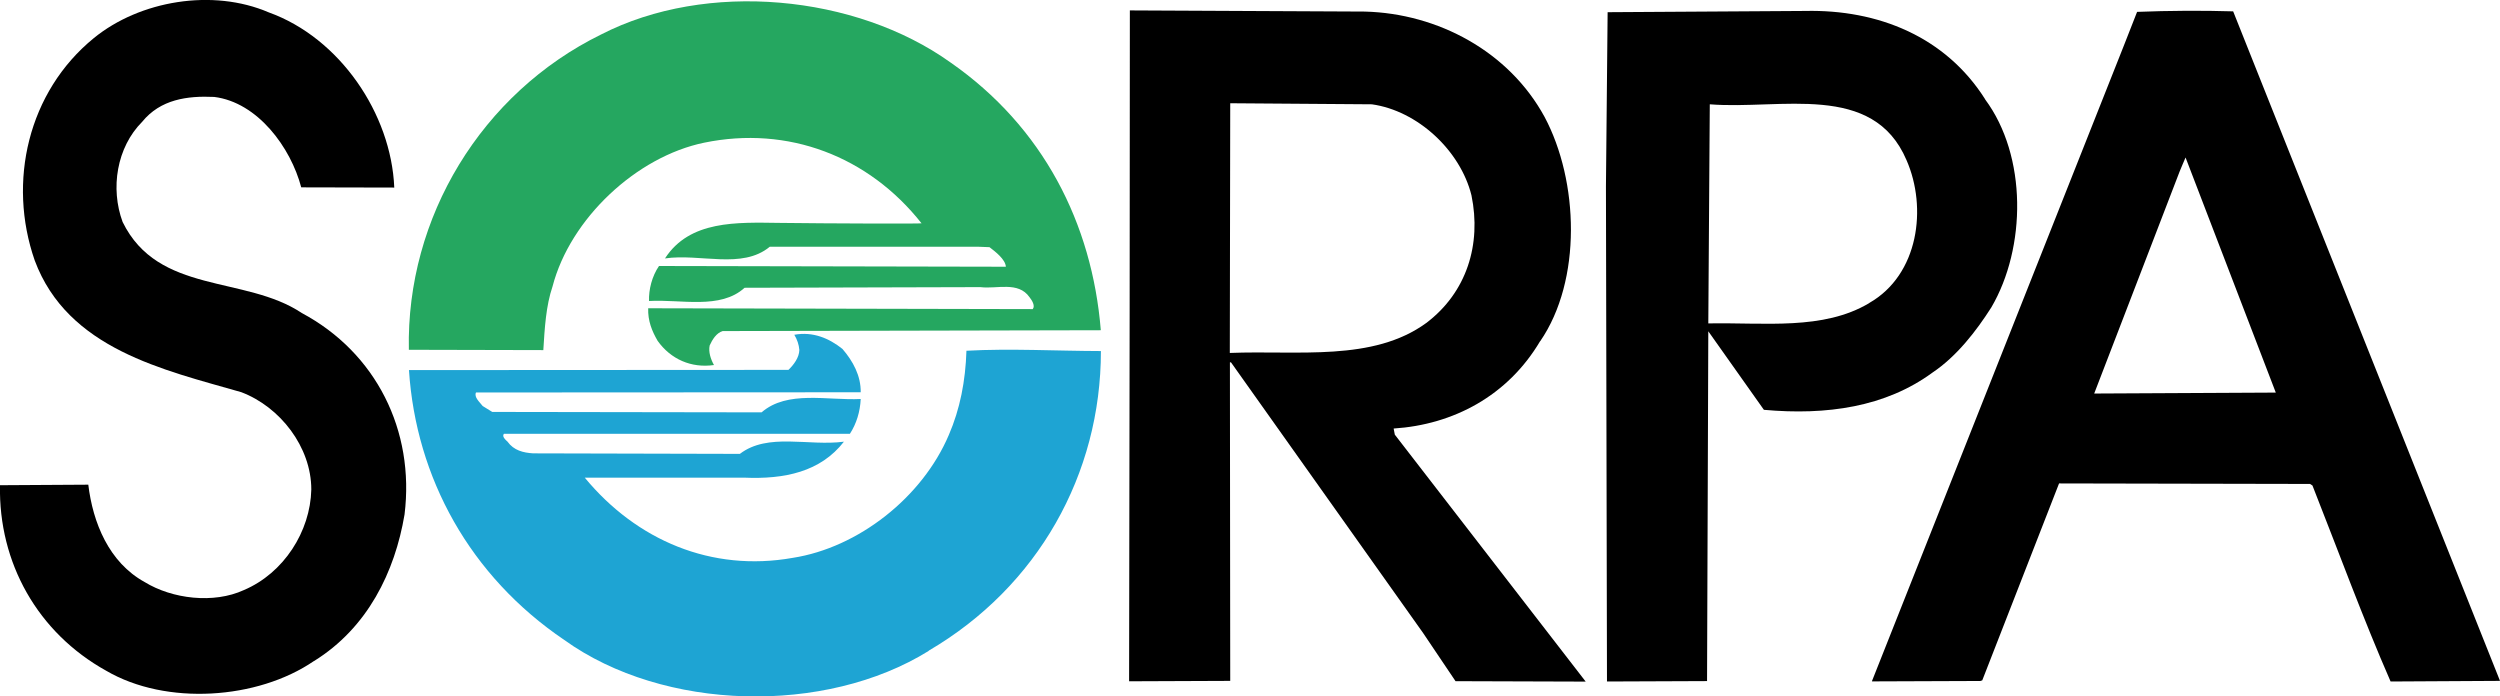 <svg width="140" height="39" viewBox="0 0 140 39" fill="none" xmlns="http://www.w3.org/2000/svg">
<g clip-path="url(#clip0_43_27)">
<path d="M127.442 21.985L117.275 22.038L122.062 9.597C122.173 9.344 122.267 9.091 122.391 8.82L127.442 21.979V21.985ZM133.874 38.164L140 38.129L125.057 0.636C123.354 0.583 121.439 0.595 119.677 0.665L118.931 2.567L104.828 38.146L104.84 38.158L110.902 38.135L111.007 38.099L115.307 27.072L129.363 27.101L129.498 27.189C130.966 30.91 132.346 34.673 133.868 38.152" fill="black"/>
<path d="M104.676 16.974C102.091 18.511 98.831 18.052 95.665 18.111L95.748 5.841C99.718 6.159 104.893 4.563 106.767 8.973C107.93 11.628 107.454 15.385 104.676 16.968M111.172 5.564C108.952 2.049 105.163 0.524 101.093 0.613L90.027 0.683L89.933 10.433L89.991 38.164L95.595 38.141L95.665 18.552L98.778 22.95C102.297 23.268 105.592 22.791 108.217 20.866C109.574 19.959 110.673 18.535 111.513 17.216C113.474 13.872 113.527 8.738 111.166 5.564" fill="black"/>
<path d="M82.402 10.939C82.966 13.677 82.144 16.368 79.871 18.087C76.881 20.265 72.699 19.612 68.869 19.765L68.893 5.782L76.822 5.841C79.389 6.2 81.78 8.431 82.402 10.939ZM86.25 19.111C88.599 15.691 88.411 10.139 86.496 6.547C84.505 2.891 80.534 0.754 76.429 0.648L63.272 0.583L63.26 17.534L63.23 38.152L68.893 38.129L68.875 20.289H68.934L79.695 35.45L81.51 38.146L88.799 38.17L78.109 24.34L78.044 23.998C81.392 23.78 84.44 22.161 86.25 19.1" fill="black"/>
<path d="M40.487 18.534C40.111 18.64 39.882 19.035 39.741 19.347C39.665 19.706 39.8 20.118 39.982 20.442C38.714 20.625 37.562 20.118 36.828 19.088C36.505 18.534 36.276 17.963 36.299 17.263L57.833 17.31C57.985 17.127 57.791 16.815 57.65 16.639C57.016 15.738 55.824 16.197 54.901 16.079L41.697 16.115C40.34 17.351 38.138 16.75 36.346 16.856C36.323 16.221 36.511 15.467 36.904 14.896L56.329 14.937C56.299 14.519 55.741 14.095 55.413 13.842L54.796 13.818H43.107C41.556 15.102 39.213 14.183 37.239 14.472C38.625 12.329 41.263 12.453 43.642 12.482C46.396 12.517 51.63 12.535 51.606 12.505C48.634 8.743 44.123 7.024 39.436 7.99C35.636 8.773 31.935 12.241 30.943 16.038C30.573 17.127 30.502 18.364 30.426 19.606L22.896 19.588C22.743 12.17 26.972 5.216 33.662 1.931C39.577 -1.107 47.918 -0.3 53.227 3.497C58.42 7.112 61.157 12.511 61.645 18.493L40.487 18.54V18.534Z" fill="#25A760"/>
<path d="M52.006 36.451C46.215 40.048 37.163 39.836 31.601 35.839C26.32 32.265 23.295 26.76 22.902 20.725L44.153 20.713C44.453 20.424 44.752 20.024 44.764 19.6C44.74 19.3 44.641 19.012 44.482 18.747C45.516 18.558 46.42 18.935 47.178 19.541C47.771 20.23 48.212 21.043 48.2 21.967L26.655 21.979C26.538 22.244 26.849 22.503 27.031 22.738L27.566 23.068L42.649 23.092C44.094 21.838 46.338 22.438 48.2 22.344C48.165 23.062 47.965 23.716 47.595 24.293H28.218C28.1 24.452 28.3 24.622 28.417 24.728C28.776 25.229 29.304 25.352 29.856 25.388L41.433 25.417C43.002 24.216 45.281 24.999 47.26 24.734C45.95 26.424 43.936 26.848 41.663 26.748H32.746C35.648 30.263 39.853 32.047 44.394 31.24C48.065 30.669 51.648 27.855 53.134 24.358C53.762 22.909 54.068 21.331 54.121 19.642C56.582 19.506 59.137 19.653 61.651 19.659C61.651 26.554 58.121 32.859 52.006 36.439" fill="#1EA4D3"/>
<path d="M17.574 37.022C14.42 39.177 9.304 39.524 5.95 37.563C2.108 35.432 -0.088 31.511 -0 27.172L4.945 27.142C5.198 29.262 6.097 31.493 8.099 32.594C9.644 33.542 11.964 33.825 13.662 33.042C15.888 32.094 17.38 29.768 17.433 27.413C17.433 25.034 15.688 22.785 13.509 21.961C9.174 20.713 3.794 19.553 1.944 14.584C0.411 10.18 1.568 5.14 5.257 2.131C7.829 0.035 11.906 -0.659 15.054 0.695C19.019 2.12 21.909 6.365 22.079 10.504L16.869 10.492C16.282 8.26 14.431 5.729 11.994 5.428C10.484 5.358 8.986 5.564 7.964 6.818C6.531 8.255 6.173 10.551 6.866 12.429C8.863 16.509 13.721 15.408 16.898 17.528C21.057 19.747 23.236 24.11 22.654 28.814C22.114 32.023 20.587 35.161 17.58 37.022" fill="black"/>
</g>
<defs>
<clipPath id="clip0_43_27">
<rect width="140" height="39" fill="white"/>
</clipPath>
</defs>
</svg>
